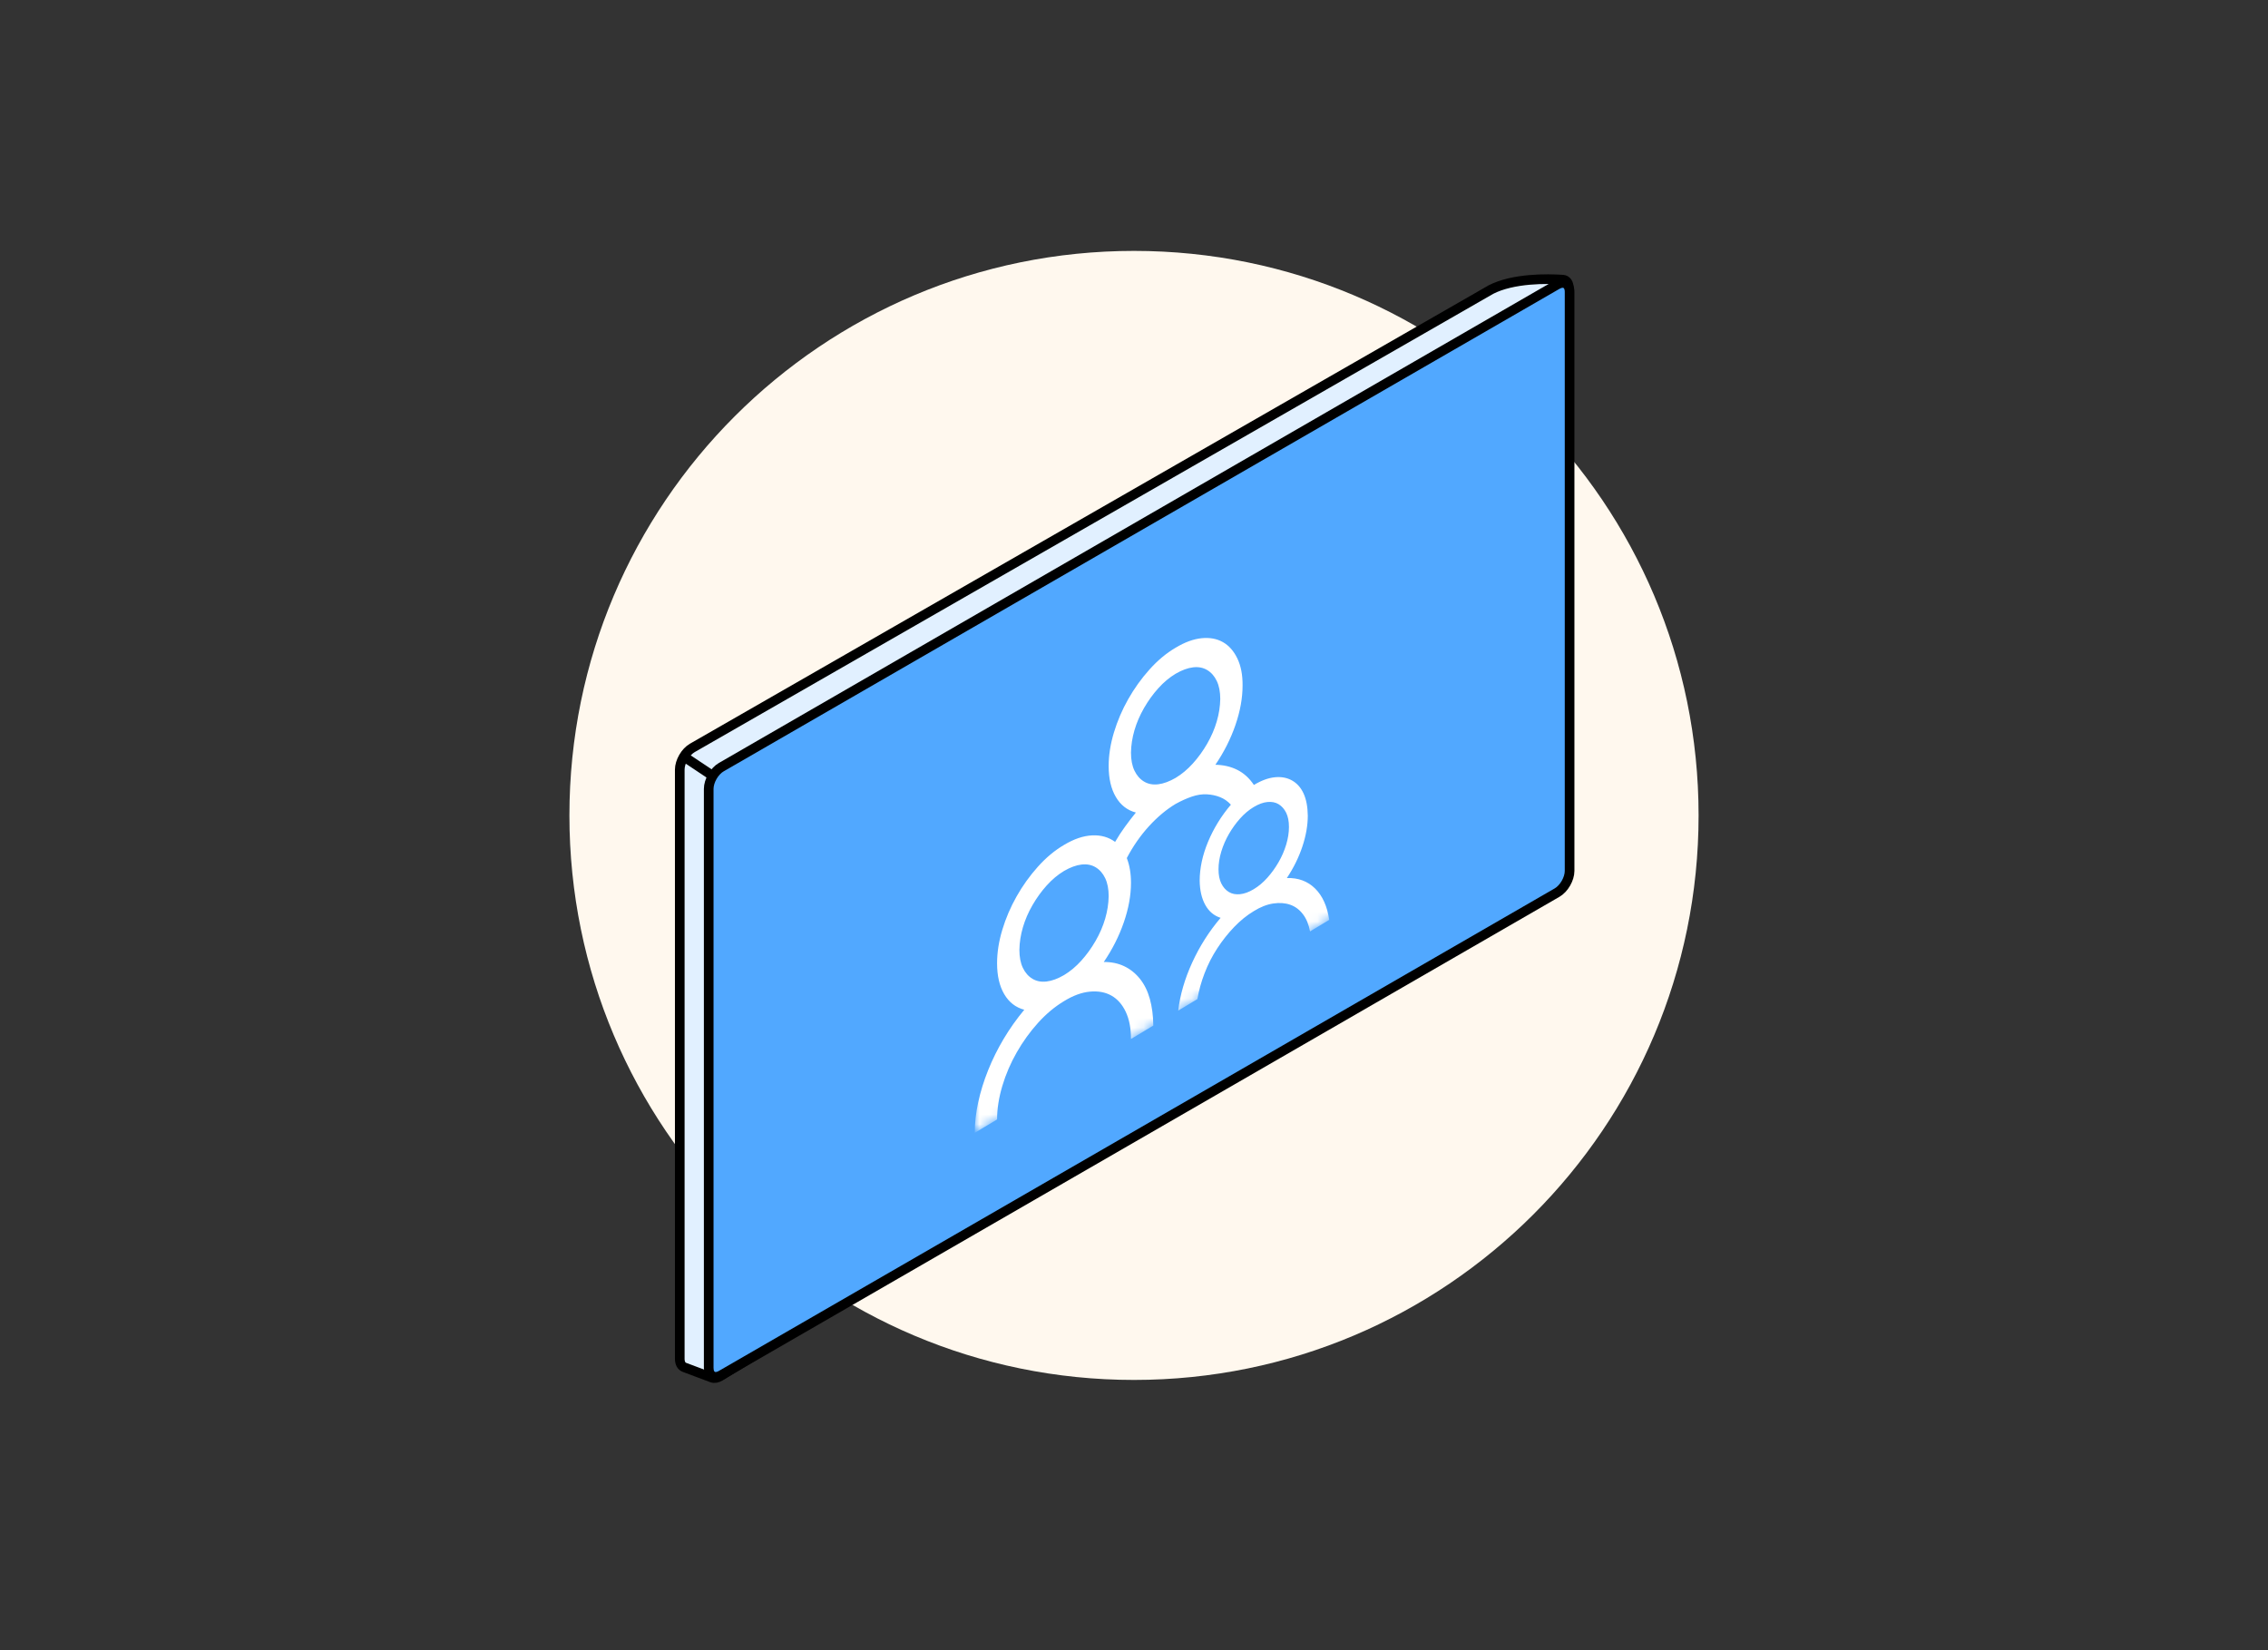 <svg width="235" height="171" viewBox="0 0 235 171" fill="none" xmlns="http://www.w3.org/2000/svg">
<rect x="0" y="0" width="235" height="171" fill="#333333" stroke="none"/>
<g clip-path="url(#clip0_3078_7393)">
<path d="M176 84.5C176 52.191 149.809 26 117.5 26C85.191 26 59 52.191 59 84.5C59 116.809 85.191 143 117.5 143C149.809 143 176 116.809 176 84.5Z" fill="#FFF8EE"/>
<path d="M70.434 79.755C70.434 78.925 71.017 77.916 71.737 77.503L154.489 30.006C155.621 29.424 157.064 29.133 158.457 29.008C159.843 28.884 161.133 28.927 161.939 28.982C162.327 29.008 162.563 29.354 162.559 29.887L162.084 87.81C162.077 88.62 161.52 89.598 160.822 90.024L74.638 142.611C74.324 142.803 74.017 142.858 73.775 142.767L70.906 141.691C70.607 141.579 70.434 141.255 70.434 140.807V110.5V79.755Z" fill="#E1F0FF" stroke="black"/>
<path d="M161.335 29.5L74.733 79.5C74.015 79.914 73.434 80.922 73.434 81.75V141.75C73.434 142.578 74.015 142.914 74.733 142.5L161.335 92.5C162.053 92.086 162.634 91.078 162.634 90.25V30.25C162.634 29.422 162.053 29.086 161.335 29.5Z" fill="#51A8FF" stroke="black"/>
<path d="M71 78.5L74 80.5" stroke="black"/>
<mask id="mask0_3078_7393" style="mask-type:luminance" maskUnits="userSpaceOnUse" x="101" y="52" width="37" height="66">
<path d="M138 52.001L101 74.232V117.398L138 95.166V52.001Z" fill="white"/>
</mask>
<g mask="url(#mask0_3078_7393)">
<path d="M133.339 90.989C134.519 90.954 135.495 91.316 136.266 92.076C137.036 92.835 137.524 93.919 137.729 95.327L135.742 96.521C135.609 95.8 135.362 95.204 135.001 94.732C134.64 94.261 134.2 93.935 133.682 93.754C133.164 93.574 132.58 93.531 131.93 93.627C131.279 93.723 130.605 93.987 129.906 94.421C129.196 94.848 128.521 95.394 127.883 96.058C127.244 96.723 126.66 97.46 126.13 98.271C125.6 99.081 125.161 99.942 124.812 100.855C124.462 101.767 124.215 102.66 124.071 103.534L122.083 104.728C122.276 103.095 122.758 101.435 123.529 99.75C124.3 98.064 125.281 96.519 126.474 95.114C125.787 94.894 125.257 94.447 124.884 93.772C124.51 93.097 124.318 92.257 124.306 91.252C124.306 90.62 124.378 89.966 124.522 89.289C124.667 88.612 124.884 87.926 125.173 87.233C125.462 86.539 125.805 85.869 126.203 85.223C126.6 84.577 127.046 83.965 127.54 83.387C127.214 83.034 126.841 82.774 126.419 82.606C125.998 82.437 125.54 82.34 125.046 82.314C124.553 82.287 124.035 82.366 123.493 82.552C122.951 82.737 122.391 82.989 121.813 83.308C120.849 83.887 119.928 84.659 119.048 85.622C118.169 86.586 117.404 87.685 116.754 88.919C117.043 89.659 117.188 90.513 117.188 91.483C117.188 92.775 116.941 94.139 116.447 95.574C115.953 97.009 115.26 98.381 114.369 99.689C115.152 99.682 115.857 99.828 116.483 100.126C117.109 100.424 117.651 100.857 118.109 101.426C118.567 101.994 118.91 102.687 119.139 103.505C119.368 104.323 119.488 105.248 119.5 106.28L117.188 107.67C117.188 106.56 117.007 105.622 116.646 104.855C116.284 104.089 115.79 103.528 115.164 103.174C114.538 102.82 113.797 102.682 112.942 102.76C112.087 102.838 111.189 103.166 110.25 103.745C109.286 104.324 108.389 105.074 107.558 105.995C106.727 106.916 105.992 107.933 105.354 109.047C104.716 110.162 104.216 111.326 103.854 112.541C103.493 113.756 103.313 114.911 103.313 116.007L101 117.396C101 116.371 101.12 115.308 101.361 114.207C101.602 113.107 101.945 112.002 102.391 110.891C102.837 109.78 103.373 108.699 103.999 107.648C104.625 106.598 105.336 105.595 106.131 104.639C105.24 104.402 104.547 103.863 104.053 103.021C103.559 102.18 103.313 101.113 103.313 99.82C103.313 98.71 103.493 97.554 103.854 96.354C104.216 95.153 104.71 93.999 105.336 92.892C105.962 91.785 106.697 90.76 107.54 89.818C108.383 88.876 109.286 88.123 110.25 87.558C111.274 86.943 112.243 86.613 113.159 86.569C114.074 86.525 114.869 86.75 115.543 87.244C115.857 86.704 116.194 86.185 116.555 85.687C116.917 85.189 117.296 84.694 117.693 84.202C116.802 83.965 116.11 83.426 115.616 82.584C115.122 81.743 114.875 80.676 114.875 79.383C114.875 78.273 115.056 77.118 115.417 75.917C115.778 74.716 116.272 73.562 116.898 72.456C117.525 71.349 118.259 70.324 119.103 69.382C119.946 68.439 120.849 67.686 121.813 67.121C122.764 66.549 123.661 66.221 124.504 66.136C125.347 66.051 126.082 66.186 126.708 66.54C127.335 66.894 127.835 67.458 128.208 68.231C128.581 69.005 128.762 69.943 128.75 71.046C128.75 72.339 128.503 73.703 128.009 75.138C127.515 76.572 126.823 77.944 125.932 79.252C126.775 79.266 127.534 79.442 128.208 79.781C128.882 80.121 129.455 80.641 129.924 81.343C130.695 80.879 131.418 80.614 132.092 80.546C132.767 80.478 133.363 80.59 133.881 80.883C134.399 81.176 134.796 81.626 135.073 82.232C135.35 82.839 135.495 83.602 135.507 84.522C135.507 85.534 135.32 86.602 134.947 87.725C134.573 88.849 134.037 89.937 133.339 90.989ZM110.25 101.047C110.888 100.663 111.485 100.165 112.039 99.551C112.593 98.937 113.086 98.254 113.52 97.501C113.954 96.749 114.285 95.981 114.514 95.197C114.743 94.413 114.863 93.638 114.875 92.872C114.875 92.128 114.755 91.504 114.514 91.003C114.273 90.501 113.942 90.124 113.52 89.871C113.098 89.619 112.611 89.526 112.057 89.592C111.503 89.657 110.9 89.879 110.25 90.256C109.612 90.639 109.015 91.138 108.461 91.752C107.907 92.366 107.414 93.049 106.98 93.801C106.546 94.553 106.215 95.322 105.986 96.106C105.757 96.889 105.637 97.664 105.625 98.43C105.625 99.175 105.745 99.798 105.986 100.3C106.227 100.801 106.558 101.179 106.98 101.431C107.402 101.684 107.889 101.777 108.443 101.711C108.997 101.645 109.6 101.424 110.25 101.047ZM117.188 77.994C117.188 78.738 117.308 79.362 117.549 79.863C117.79 80.365 118.121 80.742 118.542 80.994C118.964 81.247 119.452 81.34 120.006 81.274C120.56 81.208 121.162 80.987 121.813 80.61C122.451 80.227 123.047 79.728 123.601 79.114C124.155 78.5 124.649 77.817 125.083 77.065C125.516 76.312 125.847 75.544 126.076 74.76C126.305 73.977 126.425 73.202 126.438 72.436C126.438 71.691 126.317 71.068 126.076 70.566C125.835 70.064 125.504 69.687 125.083 69.435C124.661 69.182 124.173 69.089 123.619 69.155C123.065 69.221 122.463 69.442 121.813 69.819C121.174 70.203 120.578 70.701 120.024 71.315C119.47 71.929 118.976 72.612 118.542 73.365C118.109 74.117 117.778 74.885 117.549 75.669C117.32 76.453 117.2 77.228 117.188 77.994ZM129.906 83.63C129.4 83.934 128.931 84.328 128.497 84.814C128.063 85.299 127.678 85.833 127.341 86.415C127.004 86.997 126.739 87.606 126.546 88.241C126.353 88.877 126.257 89.49 126.257 90.08C126.257 90.67 126.353 91.16 126.546 91.55C126.739 91.941 126.998 92.235 127.323 92.433C127.648 92.631 128.033 92.708 128.479 92.665C128.925 92.622 129.4 92.449 129.906 92.145C130.412 91.841 130.882 91.446 131.315 90.961C131.749 90.476 132.134 89.942 132.472 89.36C132.809 88.778 133.074 88.169 133.267 87.533C133.459 86.898 133.556 86.285 133.556 85.695C133.556 85.104 133.459 84.614 133.267 84.224C133.074 83.834 132.815 83.54 132.49 83.342C132.165 83.144 131.779 83.067 131.333 83.109C130.888 83.152 130.412 83.326 129.906 83.63Z" fill="white"/>
</g>
</g>
<defs>
<clipPath id="clip0_3078_7393">
<rect width="235" height="171" fill="white"/>
</clipPath>
</defs>
</svg>
